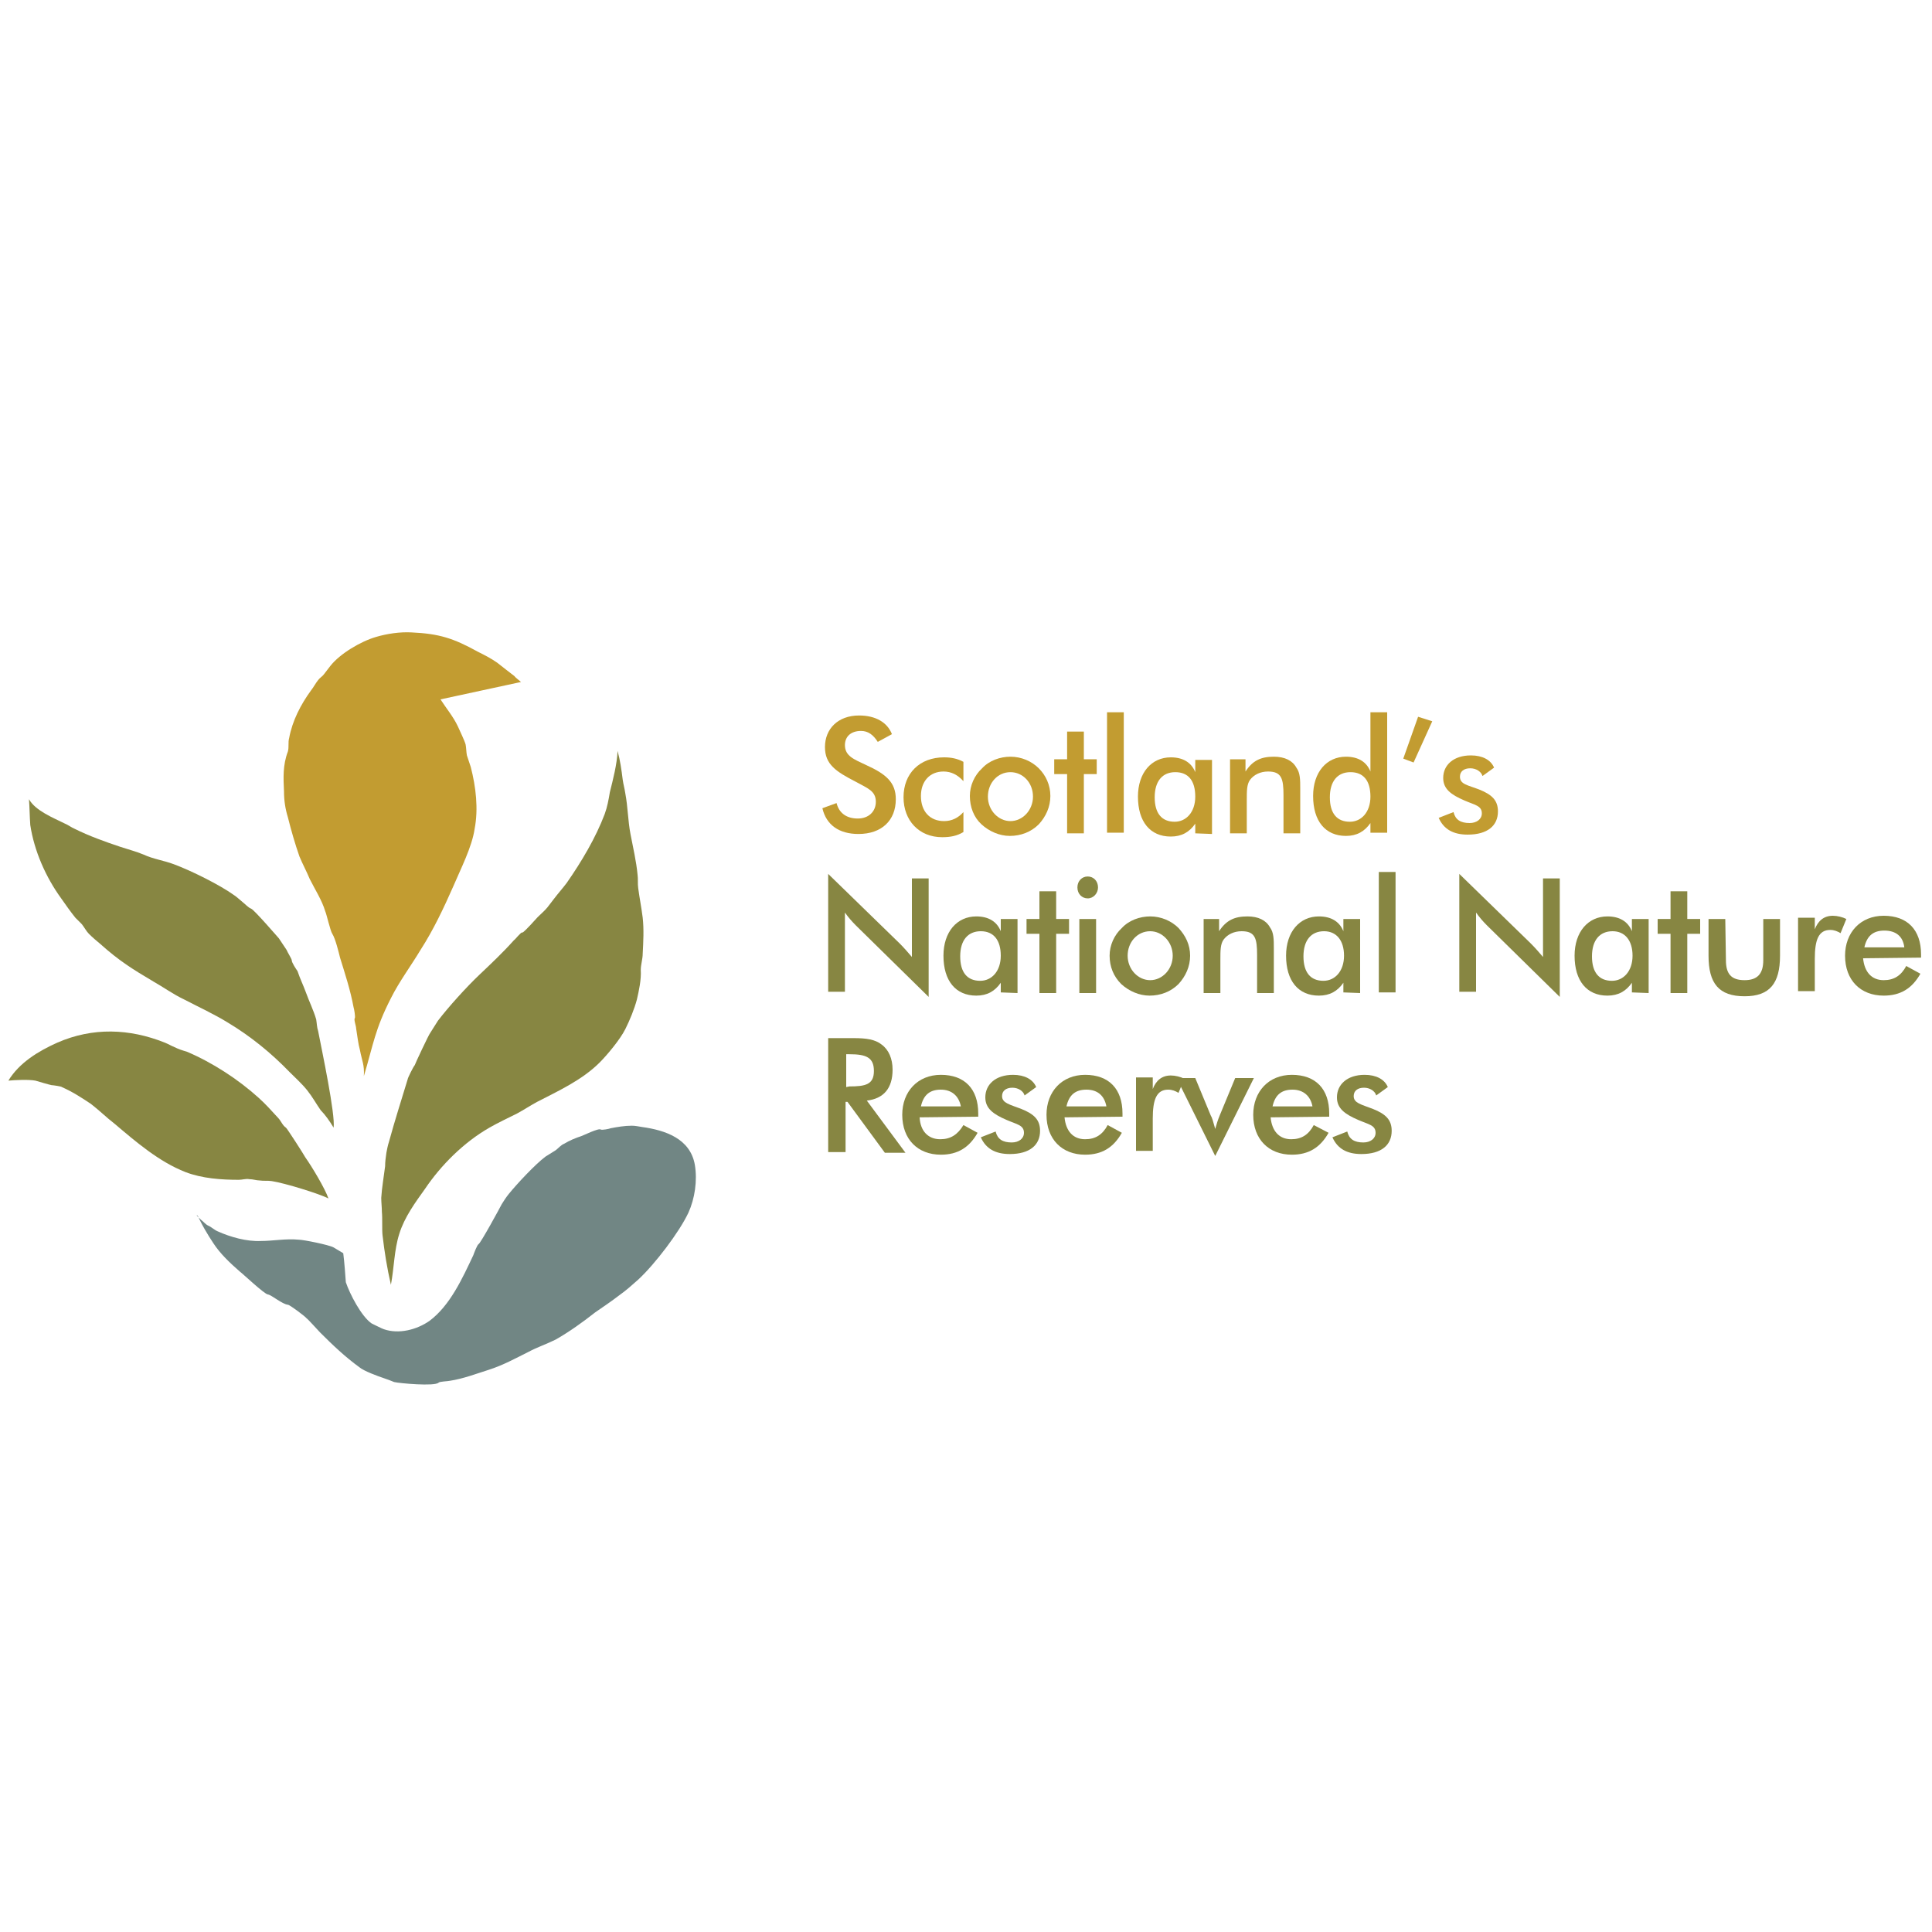 <?xml version="1.0" encoding="utf-8"?>
<!-- Generator: Adobe Illustrator 19.2.1, SVG Export Plug-In . SVG Version: 6.00 Build 0)  -->
<svg version="1.1" xmlns="http://www.w3.org/2000/svg" xmlns:xlink="http://www.w3.org/1999/xlink" x="0px" y="0px" width="300px"
	 height="300px" viewBox="0 0 300 300" enable-background="new 0 0 300 300" xml:space="preserve">
<g id="Layer_1">
</g>
<g id="Layer_2">
	<g id="Foreground">
		<g>
			<g>
				<path fill="#C29C31" d="M80.9,105.9c-0.2-0.2-0.9-0.7-1-0.9c0,0-2.6-2-2.7-2.1c-1-0.7-2-1.2-3-1.7c-3.8-2.1-6-2.8-10.3-3
					c-1.8-0.1-3.8,0.2-5.5,0.7c-2.4,0.7-5.6,2.6-7.1,4.5c-0.3,0.4-0.7,0.9-1,1.3c-0.2,0.3-0.7,0.6-0.9,0.9c-0.4,0.5-0.7,1.1-1.1,1.6
					c-1.6,2.2-2.9,4.7-3.4,7.4c-0.2,0.7,0,1.4-0.2,2.1c-0.8,2.1-0.7,4.1-0.6,6.2c0,1.4,0.2,2.7,0.6,4c0.5,2,1.1,4.1,1.8,6.1
					c0.5,1.2,1.1,2.3,1.6,3.5c0.8,1.6,1.9,3.3,2.4,5c0.2,0.4,0.8,3.1,1.1,3.5c0.5,0.8,1,2.9,1.2,3.7c0.8,2.6,1.6,5,2.1,7.7
					c0.1,0.3,0.3,1.5,0.2,1.7c-0.2,0.2,0.2,1.2,0.2,1.6c0.2,1.2,0.3,2.3,0.6,3.4c0.3,1.6,0.7,2.2,0.6,4c1.5-5,1.7-7.2,4.2-12.1
					c1.3-2.6,3.1-5,4.6-7.5c2-3.1,3.6-6.5,5.1-9.9c1.1-2.6,2.9-6.1,3.3-8.9c0.6-3.1,0.2-6.5-0.6-9.6c-0.2-0.6-0.4-1.2-0.6-1.8
					c-0.1-0.5-0.1-1.2-0.2-1.7c-0.2-0.7-0.9-2.1-1.2-2.8c-0.7-1.5-1.8-2.8-2.7-4.2L80.9,105.9z"/>
				<path fill="#878642" d="M95.9,116.6c-0.1,2.1-0.7,4.4-1.2,6.4c-0.2,1.2-0.4,2.3-0.8,3.4c-1.4,3.7-3.6,7.4-5.9,10.7
					c-0.6,0.8-1.4,1.7-2,2.5c-0.3,0.4-0.7,0.9-1,1.3c-0.4,0.5-1,1-1.5,1.5l-1.1,1.2c-0.2,0.2-1.2,1.3-1.3,1.2
					c-0.2-0.1-1.1,1.1-1.3,1.2c-1.7,1.9-3.5,3.6-5.4,5.4c-2,1.9-4.8,5-6.4,7.1c-0.4,0.6-0.8,1.3-1.2,1.9c-0.2,0.2-2.4,4.9-2.4,5
					c-0.2,0.2-1.1,2-1.1,2.2c-1,3.3-2,6.4-2.9,9.7c-0.2,0.6-0.3,1.2-0.4,1.7c-0.1,0.7-0.2,1.4-0.2,2.1c-0.2,1.6-0.5,3.3-0.6,4.9
					c0,0.7,0.1,1.5,0.1,2.2c0.1,0.9,0,2.8,0.1,3.6c0.3,2.6,0.7,5.1,1.3,7.7c0.5-2.6,0.5-5.4,1.3-7.9c0.8-2.6,2.5-4.9,4-7
					c2.5-3.7,6-7.2,10-9.5c1.4-0.8,2.9-1.5,4.3-2.2c1.1-0.6,2-1.2,3.1-1.8c3.3-1.7,7-3.4,9.7-6.1c1.2-1.2,3.2-3.6,4-5.2
					c0.7-1.4,1.4-3.1,1.8-4.6c0.3-1.3,0.7-3.1,0.6-4.6c0-0.8,0.3-1.7,0.3-2.5c0.1-1.9,0.2-3.8,0-5.6c-0.2-1.6-0.5-3.1-0.7-4.6
					c-0.1-0.7,0-1.4-0.1-2.1c-0.2-2.1-0.7-4.2-1.1-6.3c-0.4-2.1-0.4-4.2-0.8-6.3c-0.1-0.7-0.3-1.4-0.4-2.1
					C96.5,119.5,96.3,118.1,95.9,116.6z"/>
				<path fill="#878642" d="M51.8,175.1c0.3-2-1.8-11.9-2.4-15c-0.2-0.6-0.2-1.2-0.3-1.8c-0.4-1.4-1.1-2.8-1.6-4.2
					c-0.4-1.1-0.9-2.1-1.3-3.3c-0.2-0.3-0.9-1.3-0.9-1.7c0-0.2-0.7-1.3-0.8-1.6c-0.4-0.6-0.8-1.2-1.2-1.8c-0.1-0.1-3.8-4.4-4.3-4.6
					c-0.5-0.2-0.9-0.7-1.3-1c-0.5-0.4-1-0.9-1.5-1.2c-2.1-1.5-6.5-3.7-9.2-4.7c-1.6-0.6-3.2-0.8-4.7-1.5c-1.2-0.5-2.4-0.8-3.6-1.2
					c-2.4-0.8-4.9-1.7-7.1-2.8c-0.5-0.2-1-0.6-1.5-0.8c-1.8-0.9-4.6-2-5.6-3.8c0.1,1.3,0.1,2.6,0.2,4c0.6,4,2.4,8.1,4.8,11.4
					c0.7,1,1.4,2,2.2,3c0.3,0.3,0.7,0.7,1,1c0.4,0.5,0.7,1.1,1.1,1.5c0.6,0.6,1.2,1.1,1.8,1.6c2.9,2.6,5,3.9,8.2,5.8
					c1.6,0.9,3.1,2,4.8,2.8c2.3,1.2,4.7,2.3,6.8,3.6c3.5,2.1,6.7,4.7,9.6,7.7c0.9,0.9,1.9,1.8,2.7,2.8c0.8,1,1.4,2.1,2.1,3.1
					C50.5,173.1,51.2,174.1,51.8,175.1z"/>
				<path fill="#878642" d="M51,186.1c-0.5-1.5-2.6-5-3.6-6.4c-0.2-0.4-2.9-4.6-3-4.6c-0.5-0.3-0.8-1.1-1.2-1.5c-1-1.1-2-2.2-3-3.1
					c-3.2-2.9-7.2-5.5-11.2-7.2c-0.7-0.2-1.3-0.4-1.9-0.7c-0.5-0.2-1-0.5-1.5-0.7c-5.5-2.2-11.2-2.4-16.7,0
					c-2.9,1.3-5.9,3.1-7.6,5.9c1.1-0.1,3.1-0.2,4.2,0c0.3,0.1,2.4,0.7,2.5,0.7c0.2,0,1.6,0.2,1.6,0.3c1.6,0.7,3,1.6,4.5,2.6
					c1.3,1,2.4,2.1,3.7,3.1c3.3,2.8,6.9,5.9,11,7.5c2.6,1,5.6,1.2,8.3,1.2c0.5,0,1.1-0.2,1.6-0.1c0.6,0,1.1,0.2,1.6,0.2
					c0.7,0.1,1.3,0,1.9,0.1C44.2,183.7,49.7,185.4,51,186.1z"/>
				<path fill="#718684" d="M53.3,194.6l-1.5-0.9c-0.7-0.4-4.7-1.2-5.4-1.2c-2-0.2-4,0.2-5.9,0.2c-2.2,0.1-4.7-0.6-6.7-1.5
					c-0.5-0.2-1-0.7-1.5-0.9c-0.4-0.2-0.7-0.6-1.1-0.9l-0.4-0.4l-0.2-0.2c0,0-0.1-0.1,0-0.1l0.1,0.1c0.1,0.2,0.2,0.2,0.2,0.4
					c0.3,0.6,0.6,1.2,0.9,1.7c0.4,0.7,0.9,1.5,1.3,2.1c1.1,1.7,2.6,3.1,4.2,4.5c0.2,0.1,3.8,3.5,4.3,3.5c0.6,0.1,2.2,1.5,3.1,1.6
					c0.3,0,2.8,1.9,2.9,2.1c0.2,0.1,1.8,1.9,2.1,2.2c2,2,3.9,3.8,6.1,5.4c0.7,0.6,2.9,1.4,3.8,1.7c0.6,0.2,1.1,0.4,1.6,0.6
					c0.8,0.2,6.3,0.7,6.9,0.1c0.2-0.2,1.4-0.2,1.8-0.3c2-0.3,4.1-1.1,6-1.7c2.2-0.7,4.2-1.8,6.2-2.8c1.3-0.7,2.8-1.2,4.2-1.9
					c2.1-1.2,4.2-2.7,6.1-4.2c1.3-0.9,2.5-1.7,3.8-2.7c1-0.7,2-1.6,2.9-2.4c2.6-2.4,6.4-7.4,7.8-10.4c1-2.2,1.4-5,1-7.4
					c-0.7-4.1-4.6-5.4-8.2-5.9c-0.6-0.1-1.1-0.2-1.6-0.2c-1.1,0-2.3,0.2-3.3,0.4c-0.2,0.1-1.3,0.3-1.5,0.2c-0.3-0.3-2.9,1-3,1
					c-0.9,0.3-1.9,0.7-2.7,1.2c-0.5,0.2-0.9,0.7-1.3,1c-0.5,0.3-1.1,0.7-1.6,1c-1.6,1.2-4.4,4.2-5.7,5.8c-0.4,0.5-0.8,1.1-1.1,1.6
					c-0.3,0.6-3.3,6.1-3.6,6.2c-0.2,0.1-0.7,1.4-0.8,1.7c-1.7,3.6-3.6,7.8-6.8,10.2c-2,1.4-4.8,2.1-7.1,1.3c-0.1,0-1.9-0.9-1.9-0.9
					c-1.6-1.1-3.4-4.6-4-6.4C53.6,197.8,53.5,196.2,53.3,194.6z"/>
			</g>
			<g>
				<path fill="#C29C31" d="M129.9,124.7c0.4,1.6,1.6,2.4,3.3,2.4c1.7,0,2.8-1.1,2.8-2.6c0-1.7-1.3-2.1-3.1-3.1
					c-3.1-1.6-4.8-2.7-4.8-5.4c0-2.8,2-4.9,5.3-4.9c2.6,0,4.4,1.1,5.1,2.9l-2.2,1.2c-0.7-1.1-1.5-1.7-2.6-1.7
					c-1.6,0-2.5,0.9-2.5,2.2c0,1.7,1.4,2.2,3.3,3.1c3.1,1.4,4.6,2.7,4.6,5.3c0,3.3-2.2,5.4-5.8,5.4c-3,0-5-1.4-5.6-4L129.9,124.7z"
					/>
				<path fill="#C29C31" d="M146.5,119.8c-2.1,0-3.5,1.5-3.5,3.8c0,2.4,1.4,3.9,3.6,3.9c1.2,0,2.2-0.5,3-1.4v3.1
					c-1,0.6-2,0.8-3.3,0.8c-3.6,0-6-2.6-6-6.2c0-3.7,2.5-6.2,6.3-6.2c1.1,0,2.1,0.2,3,0.7v3C148.7,120.3,147.7,119.8,146.5,119.8z"
					/>
				<path fill="#C29C31" d="M152.5,119.3c1.1-1.2,2.8-1.8,4.4-1.8c1.7,0,3.3,0.7,4.4,1.8s1.8,2.6,1.8,4.3c0,1.7-0.7,3.2-1.8,4.4
					c-1.2,1.2-2.8,1.8-4.5,1.8c-1.6,0-3.2-0.7-4.4-1.8s-1.8-2.7-1.8-4.4C150.6,122,151.3,120.4,152.5,119.3z M156.9,119.9
					c-2,0-3.5,1.7-3.5,3.8c0,2.1,1.6,3.8,3.5,3.8c1.9,0,3.5-1.7,3.5-3.8C160.4,121.5,158.8,119.9,156.9,119.9z"/>
				<path fill="#C29C31" d="M165.7,120.2h-2v-2.3h2v-4.3h2.6v4.3h2v2.3h-2v9.2h-2.6V120.2z"/>
				<path fill="#C29C31" d="M171.9,110.6h2.6v18.7h-2.6V110.6z"/>
				<path fill="#C29C31" d="M185.6,129.4v-1.5c-0.9,1.3-2.1,2-3.8,2c-3.2,0-5.1-2.3-5.1-6.2c0-3.7,2.1-6.1,5.1-6.1
					c1.9,0,3.2,0.8,3.8,2.3V118h2.6v11.5L185.6,129.4L185.6,129.4z M182.5,119.9c-2,0-3.2,1.4-3.2,3.9c0,2.5,1.1,3.8,3.1,3.8
					c1.8,0,3.2-1.5,3.2-3.9C185.6,121.2,184.5,119.9,182.5,119.9z"/>
				<path fill="#C29C31" d="M191,117.9h2.4v1.9c1.1-1.7,2.4-2.3,4.4-2.3c1.7,0,2.9,0.6,3.5,1.7c0.6,0.8,0.6,1.9,0.6,3.3v6.9h-2.6
					v-5.9c0-2.6-0.3-3.7-2.4-3.7c-1.2,0-2.2,0.5-2.8,1.3c-0.5,0.7-0.5,1.7-0.5,3.1v5.2H191V117.9z"/>
				<path fill="#C29C31" d="M215.4,110.6v18.7h-2.6v-1.5c-0.9,1.3-2.1,2-3.8,2c-3.2,0-5.1-2.3-5.1-6.2c0-3.7,2.1-6.1,5.1-6.1
					c1.9,0,3.2,0.8,3.8,2.3v-9.2H215.4z M209.7,119.9c-2,0-3.2,1.4-3.2,3.9c0,2.5,1.1,3.8,3.1,3.8c1.8,0,3.2-1.5,3.2-3.9
					C212.8,121.2,211.7,119.9,209.7,119.9z"/>
				<path fill="#C29C31" d="M220.2,111.3l2.2,0.7l-2.9,6.4l-1.6-0.6L220.2,111.3z"/>
				<path fill="#C29C31" d="M225.7,126.1c0.3,1.2,1.1,1.7,2.5,1.7c1.1,0,1.9-0.6,1.9-1.5c0-1.2-1.1-1.3-2.7-2
					c-2.1-0.9-3.3-1.8-3.3-3.5c0-2,1.6-3.5,4.3-3.5c1.8,0,3.1,0.7,3.6,1.9l-1.8,1.3c-0.2-0.7-1-1.2-1.9-1.2c-1,0-1.6,0.5-1.6,1.3
					c0,1.2,1.2,1.3,3,2c2,0.8,2.9,1.7,2.9,3.4c0,2.2-1.6,3.6-4.7,3.6c-2.2,0-3.7-0.8-4.5-2.6L225.7,126.1z"/>
				<path fill="#878642" d="M128.6,135.7l11.1,10.8c0.7,0.7,1.3,1.4,1.9,2.1v-12.2h2.6v18.4l-11.3-11.1c-0.7-0.7-1.2-1.3-1.7-2v12.3
					h-2.6L128.6,135.7L128.6,135.7z"/>
				<path fill="#878642" d="M155.4,154.1v-1.5c-0.9,1.3-2.1,2-3.8,2c-3.2,0-5.1-2.3-5.1-6.2c0-3.7,2.1-6.1,5.1-6.1
					c1.9,0,3.2,0.8,3.8,2.3v-1.9h2.6v11.5L155.4,154.1L155.4,154.1z M152.3,144.6c-2,0-3.2,1.4-3.2,3.9s1.1,3.8,3.1,3.8
					c1.8,0,3.2-1.5,3.2-3.9C155.4,146,154.3,144.6,152.3,144.6z"/>
				<path fill="#878642" d="M161.4,145h-2v-2.3h2v-4.3h2.6v4.3h2v2.3h-2v9.2h-2.6V145z"/>
				<path fill="#878642" d="M168.9,136.1c0.9,0,1.6,0.7,1.6,1.7c0,0.9-0.7,1.7-1.6,1.7s-1.6-0.7-1.6-1.7S168,136.1,168.9,136.1z
					 M167.6,142.7h2.6v11.5h-2.6V142.7z"/>
				<path fill="#878642" d="M174.2,144.1c1.1-1.2,2.8-1.8,4.4-1.8c1.7,0,3.3,0.7,4.4,1.8c1.1,1.2,1.8,2.6,1.8,4.3
					c0,1.7-0.7,3.2-1.8,4.4c-1.2,1.2-2.8,1.8-4.5,1.8c-1.6,0-3.2-0.7-4.4-1.8c-1.2-1.2-1.8-2.7-1.8-4.4
					C172.3,146.8,173,145.2,174.2,144.1z M178.6,144.6c-2,0-3.5,1.7-3.5,3.8c0,2.1,1.6,3.8,3.5,3.8c1.9,0,3.5-1.7,3.5-3.8
					C182.1,146.3,180.5,144.6,178.6,144.6z"/>
				<path fill="#878642" d="M186.9,142.7h2.4v1.9c1.1-1.7,2.4-2.3,4.4-2.3c1.7,0,2.9,0.6,3.5,1.7c0.6,0.8,0.6,1.9,0.6,3.3v6.9h-2.6
					v-5.9c0-2.6-0.3-3.7-2.4-3.7c-1.2,0-2.2,0.5-2.8,1.3c-0.5,0.7-0.5,1.7-0.5,3.1v5.2h-2.6V142.7z"/>
				<path fill="#878642" d="M208.6,154.1v-1.5c-0.9,1.3-2.1,2-3.8,2c-3.2,0-5.1-2.3-5.1-6.2c0-3.7,2.1-6.1,5.1-6.1
					c1.9,0,3.2,0.8,3.8,2.3v-1.9h2.6v11.5L208.6,154.1L208.6,154.1z M205.6,144.6c-2,0-3.2,1.4-3.2,3.9s1.1,3.8,3.1,3.8
					c1.8,0,3.2-1.5,3.2-3.9C208.7,146,207.5,144.6,205.6,144.6z"/>
				<path fill="#878642" d="M214.1,135.4h2.6v18.7h-2.6V135.4z"/>
				<path fill="#878642" d="M226.6,135.7l11.1,10.8c0.7,0.7,1.3,1.4,1.9,2.1v-12.2h2.6v18.4l-11.3-11.1c-0.7-0.7-1.2-1.3-1.7-2v12.3
					h-2.6L226.6,135.7L226.6,135.7z"/>
				<path fill="#878642" d="M253.4,154.1v-1.5c-0.9,1.3-2.1,2-3.8,2c-3.2,0-5.1-2.3-5.1-6.2c0-3.7,2.1-6.1,5.1-6.1
					c1.9,0,3.2,0.8,3.8,2.3v-1.9h2.6v11.5L253.4,154.1L253.4,154.1z M250.4,144.6c-2,0-3.2,1.4-3.2,3.9s1.1,3.8,3.1,3.8
					c1.8,0,3.2-1.5,3.2-3.9C253.5,146,252.3,144.6,250.4,144.6z"/>
				<path fill="#878642" d="M259.4,145h-2v-2.3h2v-4.3h2.6v4.3h2v2.3h-2v9.2h-2.6V145z"/>
				<path fill="#878642" d="M268,149.1c0,2.1,0.8,3.1,2.9,3.1c2,0,2.9-1,2.9-3.1v-6.4h2.6v5.7c0,4.3-1.6,6.3-5.5,6.3
					c-4,0-5.6-2-5.6-6.3v-5.7h2.6L268,149.1L268,149.1z"/>
				<path fill="#878642" d="M284.6,142.2c0.7,0,1.5,0.2,2.1,0.5l-0.9,2.2c-0.5-0.3-1-0.5-1.6-0.5c-1.8,0-2.4,1.5-2.4,4.5v5h-2.6
					v-11.4h2.6v1.8C282.3,143,283.2,142.2,284.6,142.2z"/>
				<path fill="#878642" d="M289.3,148.8c0.2,2.1,1.3,3.4,3.2,3.4c1.6,0,2.7-0.7,3.5-2.2l2.2,1.2c-1.3,2.3-3.1,3.4-5.7,3.4
					c-3.6,0-6-2.4-6-6.2c0-3.6,2.4-6.2,6-6.2c3.7,0,5.8,2.2,5.8,6c0,0.2,0,0.3,0,0.5L289.3,148.8L289.3,148.8z M292.6,144.5
					c-1.7,0-2.7,0.8-3.1,2.6h6.2C295.5,145.4,294.4,144.5,292.6,144.5z"/>
				<path fill="#878642" d="M131.3,178.9h-2.7v-17.7h4c1.9,0,3.3,0.2,4.3,1c1.1,0.8,1.7,2.2,1.7,3.9c0,2.9-1.4,4.5-4,4.8l6,8.1h-3.2
					l-5.8-7.9h-0.3L131.3,178.9L131.3,178.9z M131.9,168.7c2.5,0,3.8-0.3,3.8-2.4c0-2.1-1.2-2.6-3.8-2.6h-0.5v5.1L131.9,168.7
					L131.9,168.7z"/>
				<path fill="#878642" d="M142.8,173.5c0.1,2.1,1.3,3.4,3.2,3.4c1.6,0,2.7-0.7,3.6-2.2l2.2,1.2c-1.3,2.3-3.1,3.4-5.7,3.4
					c-3.6,0-6-2.4-6-6.2c0-3.6,2.4-6.2,6-6.2c3.7,0,5.8,2.2,5.8,6c0,0.2,0,0.3,0,0.5L142.8,173.5L142.8,173.5z M146.1,169.2
					c-1.7,0-2.7,0.8-3.1,2.6h6.2C148.9,170.2,147.8,169.2,146.1,169.2z"/>
				<path fill="#878642" d="M154.6,175.7c0.3,1.2,1.1,1.7,2.5,1.7c1.1,0,1.9-0.6,1.9-1.5c0-1.2-1.1-1.3-2.7-2
					c-2.1-0.9-3.3-1.8-3.3-3.5c0-2,1.6-3.5,4.3-3.5c1.8,0,3.1,0.7,3.6,1.9l-1.8,1.3c-0.2-0.7-1-1.2-1.9-1.2c-1,0-1.6,0.5-1.6,1.3
					c0,1.1,1.2,1.3,3,2c2,0.8,2.9,1.7,2.9,3.4c0,2.2-1.6,3.6-4.7,3.6c-2.2,0-3.7-0.8-4.5-2.6L154.6,175.7z"/>
				<path fill="#878642" d="M165.3,173.5c0.2,2.1,1.3,3.4,3.2,3.4c1.6,0,2.7-0.7,3.5-2.2l2.2,1.2c-1.3,2.3-3.1,3.4-5.7,3.4
					c-3.6,0-6-2.4-6-6.2c0-3.6,2.4-6.2,6-6.2c3.7,0,5.8,2.2,5.8,6c0,0.2,0,0.3,0,0.5L165.3,173.5L165.3,173.5z M168.7,169.2
					c-1.7,0-2.7,0.8-3.1,2.6h6.2C171.5,170.2,170.5,169.2,168.7,169.2z"/>
				<path fill="#878642" d="M181.8,167c0.7,0,1.5,0.2,2.1,0.5l-0.9,2.2c-0.5-0.3-1-0.5-1.6-0.5c-1.8,0-2.4,1.5-2.4,4.5v5h-2.6v-11.4
					h2.6v1.8C179.5,167.8,180.4,167,181.8,167z"/>
				<path fill="#878642" d="M182.7,167.4h2.9l2.4,5.8c0.2,0.3,0.4,1,0.7,2.1c0.2-0.7,0.4-1.4,0.7-2.1l2.4-5.8h2.9l-6,12.1
					L182.7,167.4z"/>
				<path fill="#878642" d="M197.3,173.5c0.2,2.1,1.3,3.4,3.2,3.4c1.6,0,2.7-0.7,3.5-2.2l2.3,1.2c-1.3,2.3-3.1,3.4-5.7,3.4
					c-3.6,0-6-2.4-6-6.2c0-3.6,2.4-6.2,6-6.2c3.7,0,5.8,2.2,5.8,6c0,0.2,0,0.3,0,0.5L197.3,173.5L197.3,173.5z M200.7,169.2
					c-1.7,0-2.7,0.8-3.1,2.6h6.2C203.5,170.2,202.4,169.2,200.7,169.2z"/>
				<path fill="#878642" d="M209.2,175.7c0.3,1.2,1.1,1.7,2.5,1.7c1.1,0,1.9-0.6,1.9-1.5c0-1.2-1.1-1.3-2.7-2
					c-2.1-0.9-3.3-1.8-3.3-3.5c0-2,1.6-3.5,4.3-3.5c1.8,0,3.1,0.7,3.6,1.9l-1.8,1.3c-0.2-0.7-1-1.2-1.9-1.2c-1,0-1.6,0.5-1.6,1.3
					c0,1.1,1.2,1.3,3,2c2,0.8,2.9,1.7,2.9,3.4c0,2.2-1.6,3.6-4.7,3.6c-2.2,0-3.7-0.8-4.5-2.6L209.2,175.7z"/>
			</g>
		</g>
	</g>
</g>
</svg>
